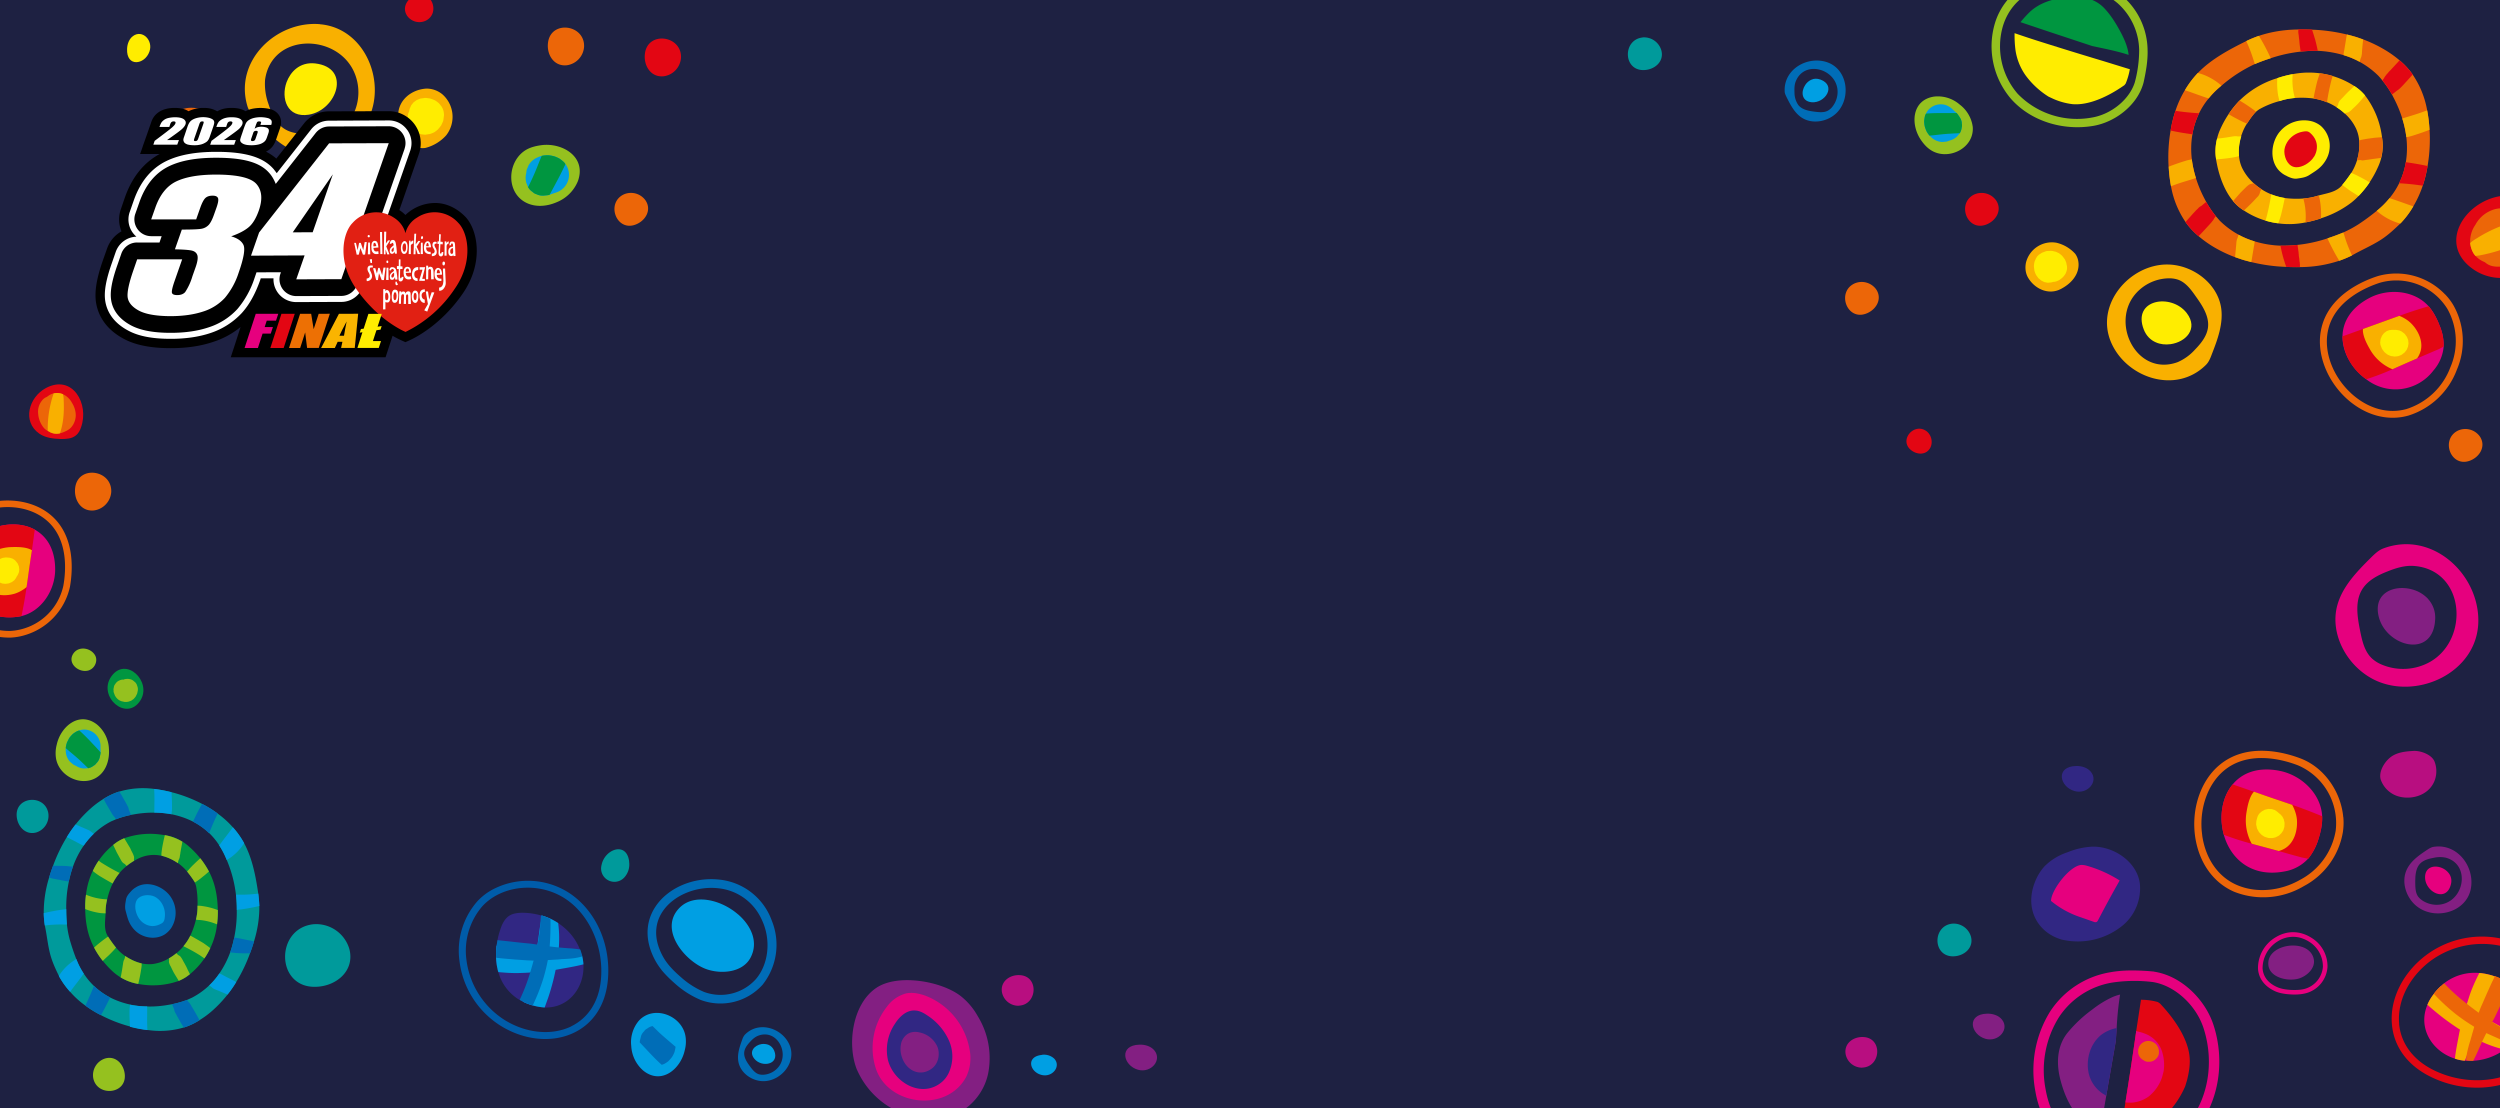 <svg xmlns="http://www.w3.org/2000/svg" xmlns:xlink="http://www.w3.org/1999/xlink" fill="none" viewBox="0 0 300 133"><rect x="0" y="0" width="300" height="133" fill="#333333" stroke="none"/><g clip-path="url(#a)"><path fill="#1e2142" d="M0 0h300v133H0z"/><path fill="#f9b000" d="M38.39 2.9c-5.23-.43-10.33 4.4-8.7 9.84.15.53.52.96.88 1.38 1.4 1.63 2.9 3.33 4.92 4.05 3.18 1.14 6.96-.65 8.57-3.62 2.44-4.48-.16-11.18-5.67-11.64m3.97 10.88q-.29.58-.74 1.03c-.81.76-2 .94-3.1 1.08-1.57.2-3.3.37-4.57-.56-.92-.68-1.4-1.8-1.74-2.88a7 7 0 0 1-.4-2.9c.8-5.6 8.47-5.59 10.63-1.03a6 6 0 0 1-.08 5.26"/><path fill="#ffed00" d="M35.54 8.23c-.53.42-.91 1-1.15 1.63-.7 1.94.05 4.33 2.68 3.9 3.37-.56 5.13-5.65.74-6.15-.91-.1-1.68.15-2.27.62"/><path fill="#e30613" d="M81.72 6.92c.1-2.65-3.92-3.23-4.32-.55-.22 1.47.69 2.96 2.26 2.78a2.4 2.4 0 0 0 2.06-2.23"/><path fill="#f9b000" d="M47.77 13.84c0 .97.2 1.97.78 2.75.57.79 1.55 1.31 2.5 1.16a5 5 0 0 0 2.5-1.52 3.6 3.6 0 0 0-.45-4.9 3 3 0 0 0-1.92-.7c-1.8.1-3.4 1.38-3.4 3.21"/><path fill="#ffed00" d="M53.03 12.86 53 12.8l-.3-.38q-.2-.19-.43-.33l-.12-.07-.53-.2-.5-.07H51l-.49.07h-.05l-.44.18-.02.01-.37.27-.28.35-.18.4-.02.05-.06.3-.08.18c-.11.32-.09.66-.03 1l.07.26q.08.25.23.5c.17.24.31.39.57.55q.25.15.52.19l-.26-.1.27.1.05.01h-.04q.06.01.1.04l.08.01.45.05.57-.09q.26-.08.48-.19l.06-.03.17-.12.2-.16q.18-.18.34-.4l.1-.13.22-.47.04-.14.08-.6q0-.23-.05-.48a2 2 0 0 0-.2-.51"/><path fill="#ec6608" d="M70.09 5.6c.1-2.65-3.92-3.22-4.32-.54-.22 1.46.69 2.95 2.26 2.77a2.4 2.4 0 0 0 2.06-2.23M13.35 59.02c.09-2.65-3.92-3.23-4.32-.55-.22 1.47.68 2.96 2.26 2.78a2.4 2.4 0 0 0 2.06-2.23"/><path fill="#e30613" d="M51.1 2.48c1.78-.9.7-3.75-1.21-3.05-1.05.39-1.7 1.52-1.01 2.5a1.8 1.8 0 0 0 2.22.55"/><path fill="#ec6608" d="M23.85 13.04c-1.37-.33-2.9.07-3.6 1.57a4 4 0 0 0 .7 4.14c1.63 1.9 5.08.03 5.52-2.06.39-1.85-1.01-3.26-2.62-3.65"/><path fill="#ffed00" d="M15.25 5.86c-.1 2.24 2.12 1.92 2.68.34.49-1.36-.85-2.69-1.96-1.88-.45.32-.7.93-.72 1.54"/><path fill="#ec6608" d="M2.91 76.24a7 7 0 0 1-1.6.27 8.3 8.3 0 0 1-6.7-3.13 8.8 8.8 0 0 1-2.04-7.4c.53-2.45 2.39-4.4 5.08-5.36 2.93-1.03 6.18-.62 8.3 1.07 3.18 2.54 2.76 6.97 2.44 8.75a7.8 7.8 0 0 1-5.48 5.8M-1.53 61.2q-.28.07-.55.17c-2.43.86-4.1 2.6-4.57 4.77a8 8 0 0 0 1.88 6.72 7.5 7.5 0 0 0 6.05 2.85A6.9 6.9 0 0 0 7.6 70.3c.3-1.65.69-5.71-2.16-7.98C3.67 60.9 1 60.47-1.53 61.2"/><path fill="#e6007e" d="M6.62 68.34c0 2.48-1.63 5.01-4.04 5.59l-.05.01A7 7 0 0 1 .07 74a6 6 0 0 1-2.32-.66l-.07-.05a4.7 4.7 0 0 1-1.88-2.33 5.47 5.47 0 0 1 2.73-7.3c1.8-.9 4-1 5.65-.1 1.42.79 2.44 2.33 2.44 4.78"/><path fill="#e30613" d="M4.18 63.57q-.08.45-.13.9l-.22 1.56q-.25 1.61-.47 3.23l-.17 1.19a54 54 0 0 1-.61 3.48l-.05.01A7 7 0 0 1 .07 74a6 6 0 0 1-2.4-.71l.01-.7.19-2.15.04-.5.23-3.08q.12-1.62.4-3.2c1.79-.9 3.99-1 5.64-.1"/><path fill="#f9b000" d="M3.83 66.03q-.25 1.61-.47 3.23l-.17 1.19c-.47.39-1 .67-1.49.81-1.17.33-2.59.2-3.4-.72a3 3 0 0 1-.4-.6q.14-1.51.24-3.08a5.3 5.3 0 0 1 3.24-1.21c.7-.02 1.8-.03 2.45.38"/><path fill="#ffed00" d="M2.26 67.94v-.01h-.01l-.12-.29-.01-.02-.03-.04q-.1-.15-.22-.27l-.04-.05-.13-.1c-.17-.12-.18-.14-.43-.2l-.03-.01-.07-.02-.47-.04-.34.05H.34l-.08.03-.16.07-.17.07-.07.05-.27.21-.02.02-.03.04-.1.13-.1.14-.04.07q-.08.16-.13.34l-.01.05-.05.35v.06c0 .04.03.25.06.37v.04l.08.17.08.17.02.03.22.27.03.04.31.22.31.12h.02l.03.02.35.04h.04q.19-.01.38-.05l.06-.02.32-.14.04-.02.01-.01c.3-.22.22-.15.38-.36q.06-.07.1-.15l.04-.1.11-.16.05-.1.01-.01.12-.3v-.01l.03-.29v-.03l-.04-.3v-.02z"/><path fill="#95c11f" d="M63.22 17.93c-2.41 1.33-2.6 5.3.08 6.47 1.09.48 2.37.35 3.47-.12a4.6 4.6 0 0 0 2.58-2.55c1.04-2.88-1.8-4.6-4.3-4.32-.63.08-1.27.22-1.83.52"/><path fill="#009fe3" d="M64.29 18.99q.3-.15.62-.26l.09-.02q.34-.08.66-.08h.1q.31.02.64.1c.2.04.54.2.62.24l.08.04q.28.19.54.42.12.11.21.26.26.33.36.75a2.2 2.2 0 0 1-.59 2.12q-.43.42-1 .58l-.47.16-.2.08h-.03c-.15.06-.44.06-.65.09h-.11q-.41.03-.78-.17a1 1 0 0 1-.47-.27 1.6 1.6 0 0 1-.54-.57l-.02-.04-.2-.5-.01-.06q-.13-.52 0-1.05h.01q.01-.21.05-.43l.23-.55q.31-.53.86-.84"/><path fill="#009640" d="M65 18.7q.34-.06.66-.07h.1q.31.02.64.1c.2.04.54.2.62.24l.08.04q.29.19.54.42.12.11.21.26c-.44 1-.98 1.98-1.5 2.95l-.4.74h-.03c-.15.06-.44.06-.65.09h-.11q-.4.02-.78-.16a1 1 0 0 1-.47-.28 1.6 1.6 0 0 1-.54-.57q.28-.56.54-1.13c.41-.88.72-1.75 1.09-2.62"/><path fill="#e30613" d="M4.72 52.04c.73.5 1.66.61 2.55.64.65.01 1.35-.02 1.85-.44.3-.24.48-.59.6-.95 1.02-2.8-1-6.42-4.2-4.73-2.06 1.09-2.9 4.02-.8 5.48"/><path fill="#ec6608" d="M9 50.43q-.14.51-.5.9c-.26.26-.56.4-.9.54q-.2.08-.4.13t-.4.05q-.52 0-.93-.27l-.14-.07q-.25-.13-.45-.34a3 3 0 0 1-.7-1.73c-.07-.58.11-1.15.48-1.6q.22-.28.58-.42.36-.3.8-.42.2-.04.4-.04a2 2 0 0 1 .95.27q.56.35.87.95l.02.03c.35.58.53 1.36.32 2.02"/><path fill="#f9b000" d="M7.56 47.31q.08.33.08.66c.07 1.36 0 2.75-.45 4.03a1.7 1.7 0 0 1-1.32-.22l-.14-.07a13 13 0 0 1 .71-4.5q.2-.05.4-.05.38 0 .72.15"/><path fill="#009a9b" d="M234.26 110.84c-2.37.26-2.36 3.9.08 3.92 1.33 0 2.54-1 2.17-2.38a2.16 2.16 0 0 0-2.25-1.54M197.1 4.5c-2.36.26-2.35 3.9.09 3.91 1.33 0 2.54-1 2.17-2.37a2.16 2.16 0 0 0-2.25-1.55M37.6 110.91c-4.55.5-4.53 7.5.14 7.51 2.56.01 4.88-1.9 4.18-4.55a4.15 4.15 0 0 0-4.32-2.96"/><path fill="#009fe3" d="M125.03 126.59c-2 .2-1.44 2.13.04 2.42 1.28.26 2.29-1.1 1.42-1.99a1.8 1.8 0 0 0-1.46-.44"/><path fill="#b80e80" d="M18.91 37.26a2 2 0 0 0-.47-1.7 1.5 1.5 0 0 0-1.54-.3c-1.3.5-1.54 2.76.02 3.06.83.16 1.77-.24 2-1.06"/><path fill="#312783" d="m72.9 134.64-.03.14c-.12.87.58 1.8 1.46 1.82 1.32.05 2.53-1.32 1.96-2.63-.72-1.64-3.06-.84-3.4.66"/><path fill="#005ca9" d="M59.44 106.58a9.1 9.1 0 0 1 8.96.64c3.2 2.17 4.97 6.3 4.53 10.53-.3 2.84-1.71 5.03-4 6.15-2.6 1.28-5.99.97-8.84-.8a10.7 10.7 0 0 1-4.95-7.76 9 9 0 0 1 2.12-7.16 7 7 0 0 1 2.18-1.6m9.12 16.57c2.02-.99 3.28-2.94 3.54-5.48.4-3.87-1.27-7.79-4.17-9.76-3.15-2.14-7.65-1.76-10.05.84a8.2 8.2 0 0 0-1.9 6.49 10 10 0 0 0 4.56 7.15c2.6 1.62 5.68 1.91 8.02.77"/><path fill="#312783" d="M59.8 116.64q-.07-.2-.1-.4a5 5 0 0 1-.12-.68q-.05-.3-.05-.63v-.76l.02-.34.04-.35.11-.66q.1-.57.29-1.13c.21-.7.53-1.43 1.15-1.82.43-.26.95-.32 1.46-.34q1.18 0 2.32.32.07 0 .12.03a7 7 0 0 1 2.62 1.4 6.6 6.6 0 0 1 2.3 3.95q.04.25.05.49c.15 2.76-1.74 5.27-4.65 5.18a7 7 0 0 1-2.61-.7q-.2-.1-.39-.22l-.1-.04a5.6 5.6 0 0 1-2.46-3.3"/><path fill="#009fe3" d="m62.75 120.2.52-1.36a26 26 0 0 0 .94-3.6q.1-.52.18-1.06l.11-.83.01-.06.27-1.95.04-.24.22-1.23a7 7 0 0 1 1.94.9l.06.54a14 14 0 0 1-.06 3.15l-.1.68-.05.4a27 27 0 0 1-1.04 4.16l-.43 1.2a7 7 0 0 1-2.61-.7"/><path fill="#009fe3" d="M59.8 116.64q-.07-.2-.1-.4a5 5 0 0 1-.12-.68 7 7 0 0 1-.05-1.17v-.22l.02-.34.04-.35c1.08.19 2.17.31 3.26.48q.72.12 1.46.21l.08.01q.75.1 1.5.17l1.1.11h.04c.93.1 1.87.08 2.8.11l.04.2a5 5 0 0 1 .14.95c-.98.26-2.02.42-3 .6l-.34.06q-.6.1-1.23.18a30 30 0 0 1-1.82.14q-.49.04-.98.05c-.94.05-1.9-.01-2.84-.1"/><path fill="#006db7" d="M62.36 119.98a22 22 0 0 0 1.26-3.28 33 33 0 0 0 .68-2.53q.1-.35.17-.7l.03-.12.01-.06.02-.12.03-.1v-.02q.07-.3.1-.6.1-.56.15-1.14l.01-.21.07-.94.03-.32.12.03q.53.16 1.02.4v.35q.01.75-.02 1.5-.02.72-.08 1.45l-.08.78-.07.46-.07.4a22 22 0 0 1-.59 2.37 24 24 0 0 1-1.23 3.08 7 7 0 0 1-1.56-.68"/><path fill="#006db7" d="M59.53 114.93v-.76l.02-.34.04-.35.11-.66.2.02 1.33.14q1.18.14 2.37.25l.9.12 1.46.22a36 36 0 0 0 2.4.23q.58.04 1.16.12l.1.01a5 5 0 0 1 .25.84q-.33.1-.67.16c-.55.11-1.12.13-1.68.16h-.08l-.17.02-.34.03h-.04l-.81.05-.34.02-1.08.05-.45.01h-.28l-.7-.03-1.44-.1-1.41-.12zm19.84 1.44a8 8 0 0 1-.7-1.04c-1.28-2.31-1.28-4.63-.01-6.54 1.51-2.27 4.58-3.57 7.63-3.24a7.5 7.5 0 0 1 6.33 4.94 7.7 7.7 0 0 1-1.12 7.69 6.8 6.8 0 0 1-7.4 1.82 11 11 0 0 1-3.1-1.97c-.5-.44-1.1-1-1.64-1.66m11.18-7.43a6.4 6.4 0 0 0-4.37-2.35c-2.63-.29-5.37.86-6.65 2.78-.74 1.1-1.33 2.95.06 5.46.56 1 1.42 1.81 2.1 2.4a10 10 0 0 0 2.8 1.8 5.7 5.7 0 0 0 6.22-1.53c1.44-1.68 1.81-4.34.93-6.63q-.45-1.15-1.09-1.93"/><path fill="#009fe3" d="M88.57 109.73c-2.05-1.78-5.27-2.55-7.01-.81-2.64 2.64.77 6.6 3.33 7.42 1.86.6 4.3.29 5.19-1.45.96-1.86.06-3.8-1.5-5.16m-6.33 14.57c-.44-2.46-3.82-3.76-5.6-1.8a4 4 0 0 0-.9 3.03 4.2 4.2 0 0 0 1.46 2.96c2.18 1.73 4.48-.22 4.96-2.46a4 4 0 0 0 .08-1.73"/><path fill="#006db7" d="M81.07 125.61q-.04.3-.12.6 0 .04-.03.08-.1.27-.26.52c-.1.16-.34.41-.4.47l-.05.06a4 4 0 0 1-.52.34l-.28.1c-.75-.66-1.43-1.41-2.11-2.13l-.53-.56v-.03c0-.15.08-.4.12-.58l.02-.1q.1-.36.38-.62.14-.22.37-.33.29-.23.65-.3l.81.79c.65.6 1.3 1.13 1.95 1.7m13.64-.3c-.9-1.98-3.69-2.85-5.33-1.15q-.21.25-.32.6c-.3.84-.61 1.72-.46 2.6.23 1.39 1.65 2.39 3.05 2.37 2.12-.03 4.02-2.33 3.06-4.42m-3.13 3.65q-.26.01-.52-.06c-.44-.14-.75-.53-1.03-.9-.39-.53-.8-1.12-.72-1.77.06-.47.37-.87.7-1.22.27-.3.58-.58.96-.73 2.2-.85 3.74 1.93 2.53 3.64a2.5 2.5 0 0 1-1.92 1.04"/><path fill="#009fe3" d="M92.2 125.37q-.39-.14-.82-.08c-.84.14-1.56.9-.86 1.76.88 1.1 3.08.71 2.38-.98q-.24-.52-.7-.7"/><path fill="#009a9b" d="m7.07 117.11.08.16q.54.95 1.27 1.75.81.93 1.82 1.65.89.66 1.87 1.15a17 17 0 0 0 5.76 1.8 10 10 0 0 0 4.5-.42q.83-.3 1.57-.78.85-.52 1.6-1.19a15 15 0 0 0 2.81-3.39A19 19 0 0 0 30 114.4a25 25 0 0 0 .52-1.56c.4-1.33.62-2.74.6-4.12q-.03-.75-.13-1.5c-.3-2.03-.7-4.21-1.7-6.04q-.03-.08-.08-.15a11 11 0 0 0-3.09-3.4 13 13 0 0 0-1.86-1.16 17 17 0 0 0-5.76-1.8 10 10 0 0 0-4.5.42q-.83.3-1.58.78-.85.52-1.59 1.19a15 15 0 0 0-2.81 3.39 19 19 0 0 0-1.65 3.44 25 25 0 0 0-.52 1.56 14 14 0 0 0-.6 4.13q.01.76.13 1.48c.25 1.17.35 2.35.66 3.51.25.91.62 1.7 1.03 2.54m1.3-4.36q-.24-.9-.34-1.82a21 21 0 0 1-.08-1.82 15 15 0 0 1 .8-5.1q.48-1.36 1.3-2.54a9 9 0 0 1 3.28-2.9l.6-.26q.87-.34 1.78-.52l.39-.07q1.25-.22 2.42-.2 1.07 0 2.06.19 1.38.28 2.57.88a8 8 0 0 1 3.17 2.87q.51.8.89 1.74a15 15 0 0 1 1.2 5.99 15 15 0 0 1-.79 5.1q-.5 1.36-1.3 2.53a9 9 0 0 1-3.28 2.9l-.6.27q-.87.34-1.79.51l-.38.07q-1.26.23-2.42.21-1.08 0-2.06-.2a10 10 0 0 1-2.57-.88 8.3 8.3 0 0 1-3.17-2.87 9 9 0 0 1-.89-1.73q-.45-1.15-.79-2.35"/><path fill="#006db7" d="M15.72 106.96c-.27.3-.53.58-.6.99-.08.48-.17.9-.04 1.36.16.58.27 1.11.57 1.63.33.56.81 1.04 1.4 1.3.87.4 1.9.4 2.72-.11a3 3 0 0 0 .79-.79 3.4 3.4 0 0 0 0-3.6c-.84-1.36-2.88-2.18-4.3-1.23q-.29.17-.54.45"/><path fill="#009640" d="M10.86 112.76q.18.47.43.95a11 11 0 0 0 2.36 2.98q.4.34.83.6a6 6 0 0 0 2.32.82 9.3 9.3 0 0 0 4.65-.4 5 5 0 0 0 1.34-.81 9 9 0 0 0 3.26-5.97q.1-.85.09-1.72c-.04-1.64-.3-3.18-1.06-4.63a11 11 0 0 0-2.37-2.97 5.6 5.6 0 0 0-3.15-1.42 9.3 9.3 0 0 0-4.65.4 5 5 0 0 0-1.33.8 9 9 0 0 0-3.26 5.97q-.1.85-.1 1.72c.03 1.3.19 2.5.64 3.68m1.8-3.42q.01-.69.2-1.4.21-.92.55-1.68l.11-.24a6 6 0 0 1 1.68-2.1 7 7 0 0 1 1.24-.81 4.2 4.2 0 0 1 2.92-.42 5.6 5.6 0 0 1 3.09 1.89c.46.55.96 1.15 1.1 1.86.13.76.18 1.48.15 2.25v.26q-.01.68-.19 1.41a10 10 0 0 1-.67 1.92 6.3 6.3 0 0 1-2.58 2.73l-.34.18q-.78.39-1.64.5-.66.05-1.28-.08a6 6 0 0 1-2.24-1.08q-.48-.38-.84-.82-.51-.62-.95-1.32c-.55-.83-.34-1.86-.3-2.79z"/><path fill="#009fe3" d="M28.42 109.19q0-.92-.09-1.83h.5a15 15 0 0 0 2.16-.13q.1.74.13 1.49a22 22 0 0 1-2.28.42q-.13 0-.26.03z"/><path fill="#006db7" d="M27.62 114.29a12 12 0 0 0 .49-1.8l.17.04.65.11.34.08.37.07.23.05.12.01q.12.02.23.06.06 0 .1.03l.1.03.06.01q-.21.72-.48 1.42h-.61q-.56 0-1.08-.04l-.54-.06z"/><path fill="#009fe3" d="M25.11 118.25q.68-.63 1.21-1.43l.08.02.13.06.13.06.16.09.3.16 1.08.55.15.08q-.48.8-1.05 1.51l-.53-.23-.57-.24-.28-.11-.14-.06a1 1 0 0 1-.4-.27l-.21-.15z"/><path fill="#006db7" d="m21.1 121.64-.1-.17q-.07-.15-.1-.33l-.1-.26-.1-.24-.05-.13q.92-.2 1.79-.52l.16.22q.15.14.25.3.02.06.06.1l.1.19q.13.19.23.37l.39.68.31.57a9 9 0 0 1-1.88.89l-.08-.13q-.2-.3-.37-.61l-.35-.62z"/><path fill="#009fe3" d="M15.6 123.2a25 25 0 0 1-.06-1.92q.01-.29.05-.56l.01-.15q1 .2 2.06.2v1.2q-.02.8.03 1.6v.04q-1.06-.12-2.1-.4"/><path fill="#006db7" d="m10.24 120.67.2-.41.49-1.11.23-.56q.05-.15.12-.28a8 8 0 0 0 1.94 1.39l-.19.38q-.43.88-.91 1.73l-.01.01q-.98-.5-1.87-1.15"/><path fill="#009fe3" d="m7.07 117.11.11-.18a6 6 0 0 1 1.98-1.84q.36.95.89 1.74c-.52.76-1.1 1.44-1.63 2.19a10 10 0 0 1-1.27-1.75z"/><path fill="#95c11f" d="m22.08 113.58-.07-.04q.5-.58.83-1.27.8.44 1.57.9.43.3.82.6-.3.67-.7 1.24l-.52-.36q-.94-.59-1.93-1.07m1.43-3.22q.18-.73.19-1.4v-.27h.13q.24 0 .47.04a8 8 0 0 1 1.84.48q.02.87-.1 1.72l-.03-.02a7 7 0 0 0-2.03-.51q-.2 0-.37-.03zm-2.85 5.98-.16-.34q-.15-.24-.22-.51a1 1 0 0 1 .02-.33l-.04-.15q.5-.29.9-.63l.05.05.17.18q.16.06.29.2.18.24.32.53l.2.35.18.34.15.33.27.54-.37.28q-.45.31-.97.52l-.43-.7-.19-.32zm-6.18.96q0-.08.03-.14l.14-.78.07-.46.04-.23q.02-.2.07-.37.04-.13.1-.21l.01-.04.05-.18.04-.17c.59.4 1.26.73 1.97.89v.23l-.02.21-.06.4q-.13.81-.33 1.62a6 6 0 0 1-2.11-.78m-3.19-3.58.19-.17q.26-.23.53-.44.36-.29.73-.55.1-.08.2-.13l.03-.03q.44.69.95 1.32 0 .02-.02.03a9 9 0 0 1-.62.67q-.26.27-.53.5l-.42.4q-.6-.75-1.04-1.6"/><path fill="#009fe3" d="M7.95 109.1q0 .92.08 1.84h-.5a15 15 0 0 0-2.15.12q-.12-.73-.13-1.48a22 22 0 0 1 2.28-.43l.25-.03z"/><path fill="#006db7" d="M8.75 104a12 12 0 0 0-.5 1.8l-.16-.04-.65-.11-.34-.08-.37-.06-.24-.05-.11-.02-.23-.05-.1-.04-.1-.03-.06-.01q.21-.72.47-1.41h.62q.54 0 1.08.03l.54.06z"/><path fill="#009fe3" d="M11.26 100.04q-.68.65-1.22 1.43l-.08-.02-.13-.06-.13-.06-.15-.08-.3-.16-1.09-.56-.14-.08q.48-.8 1.04-1.51l.54.23.56.24q.16.05.28.12l.15.06q.22.1.4.26l.2.15z"/><path fill="#006db7" d="m15.27 96.65.09.17q.07.16.1.33l.1.26.1.24.05.14q-.9.18-1.78.52l-.17-.23-.24-.3-.06-.1-.11-.19-.22-.37-.4-.68-.3-.57a9 9 0 0 1 1.88-.89l.08.13q.2.3.36.61l.36.62z"/><path fill="#009fe3" d="M20.58 95.08a25 25 0 0 1 .06 1.93q0 .28-.05.55l-.01.15a12 12 0 0 0-2.06-.2v-.36l.01-.84q.02-.8-.03-1.59v-.05q1.05.14 2.08.4"/><path fill="#006db7" d="m26.13 97.62-.2.41a30 30 0 0 0-.72 1.67l-.12.29a8 8 0 0 0-1.95-1.4l.2-.37q.42-.9.9-1.74l.02-.01q.97.5 1.87 1.15"/><path fill="#009fe3" d="m29.3 101.18-.12.18a6 6 0 0 1-1.97 1.84 9 9 0 0 0-.9-1.74c.53-.76 1.1-1.44 1.63-2.19q.73.8 1.27 1.76z"/><path fill="#95c11f" d="M14.28 104.72q.04 0 .07.03-.48.58-.83 1.27-.8-.44-1.56-.9a8 8 0 0 1-.82-.6q.29-.66.7-1.24.25.2.52.36.93.58 1.92 1.08m-1.43 3.21q-.16.73-.18 1.41v.26h-.14l-.47-.03a8 8 0 0 1-1.83-.48q-.03-.88.09-1.73l.04.02a7 7 0 0 0 2.03.51l.37.03zm2.85-5.97.17.33q.13.24.21.51.03.16-.01.33l.03.16q-.48.28-.9.62l-.05-.04-.17-.19a1 1 0 0 1-.28-.2c-.13-.14-.22-.35-.32-.52l-.2-.36-.18-.33-.16-.34-.26-.54.37-.28q.43-.3.96-.52l.62 1.03q.1.16.18.34m6.18-.96-.03.14-.14.77-.08.46q0 .12-.04.23-.02.2-.06.37l-.1.22-.02.04-.04.17-.04.18a6 6 0 0 0-1.97-.9v-.23l.02-.2.05-.4q.14-.82.34-1.63a6 6 0 0 1 2.1.78m3.2 3.58-.2.17q-.25.23-.53.44-.35.3-.72.55l-.2.14-.03.02q-.44-.68-.95-1.32l.02-.02.37-.42.25-.26.52-.5.43-.39q.59.75 1.04 1.6"/><path fill="#009fe3" d="M16.69 110.23q.08.13.19.24c.37.4.9.66 1.45.66.38 0 .75-.14 1.08-.33.3-.18.33-.43.37-.77.08-.69-.13-1.4-.58-1.93-.24-.27-.54-.5-.89-.6-.7-.2-1.74-.07-2 .75-.2.63.01 1.45.38 1.98"/><path fill="#009a9b" d="M75.5 103.39c-.3-2.47-2.93-1.5-3.31.4a1.6 1.6 0 0 0 2.73 1.5 2.3 2.3 0 0 0 .57-1.9"/><path fill="#009640" d="M13.36 81.17c-1.7 2.4 1.83 5.53 3.5 2.86 1.4-2.24-1.75-5.33-3.5-2.86"/><path fill="#95c11f" d="M13.78 83.44a1.5 1.5 0 0 0 .5.57q.16.09.33.15h.02l.32.07h.02q.19.02.38-.02c.11-.01.4-.14.37-.11l.14-.1.15-.1.03-.03c.03-.03.19-.2.25-.3l.01-.02.15-.3v-.01l.02-.06.07-.34v-.03a1 1 0 0 0-.07-.49 1 1 0 0 0-.24-.44l-.25-.21a1 1 0 0 0-.45-.18 1 1 0 0 0-.32-.02 1 1 0 0 0-.4.09l-.07-.01a1 1 0 0 0-.4.1 1 1 0 0 0-.32.2q-.12.12-.2.25c-.13.16-.14.26-.17.43-.04.2-.04.11-.02.31v.18l.01.04zm-7.05 7.61c.44 2.4 3.73 3.66 5.47 1.74.7-.78.95-1.9.87-2.94a4 4 0 0 0-1.42-2.9c-2.13-1.67-4.37.23-4.84 2.4a4 4 0 0 0-.08 1.7m4.45 38.27c.39 2.28 3.93 2.06 3.8-.3-.07-1.3-1.11-2.42-2.43-1.98a2.1 2.1 0 0 0-1.37 2.27m-.48-48.88.1-.05c.64-.29.96-1.16.6-1.76-.53-.9-1.97-1.13-2.6-.19-.8 1.2.74 2.42 1.9 2"/><path fill="#009fe3" d="M7.92 90.44q-.04-.3-.04-.6v-.08q.04-.3.13-.57l.02-.08.26-.52c.1-.15.33-.4.38-.45l.06-.06q.24-.18.5-.33l.28-.1q.36-.12.73-.1a2 2 0 0 1 1.62 1.1q.23.47.2 1l.01.44v.22c0 .14-.07.38-.1.56l-.03.1q-.1.35-.36.6a1 1 0 0 1-.36.33q-.3.22-.63.28l-.04.01-.49.03h-.04a2 2 0 0 1-.88-.3v-.01q-.18-.07-.35-.17l-.4-.34q-.36-.41-.47-.96"/><path fill="#009640" d="M7.89 89.77v-.01q.03-.3.12-.57l.02-.08.26-.52c.1-.15.33-.4.38-.45l.06-.06q.23-.18.5-.33l.28-.1c.73.65 1.4 1.38 2.06 2.08l.5.55v.03c0 .14-.07.38-.1.56l-.03.1q-.1.35-.36.6a1 1 0 0 1-.37.33q-.28.22-.63.29l-.8-.77c-.62-.6-1.27-1.1-1.9-1.65"/><path fill="#009a9b" d="M5.8 97.59c-.39-2.3-3.93-2.07-3.8.3.07 1.3 1.11 2.41 2.43 1.98a2.1 2.1 0 0 0 1.37-2.28"/><use xlink:href="#b"/><use xlink:href="#c"/><use xlink:href="#d"/><use xlink:href="#e"/><use xlink:href="#f"/><path fill="#000" d="M55.79 25.96c-1-1-2.2-1.56-3.44-1.6a5.2 5.2 0 0 0-3.7 1.44 4 4 0 0 0-.73-.59l2.36-6.77a3.85 3.85 0 0 0-3.63-5.1h-.02l-7.16.02a3.8 3.8 0 0 0-3 1.47l-3.31 4.2q-.55-.48-1.24-.83l.2-.11q.47-.29.71-.7.16-.25.32-.7l.46-1.33q.24-.71 0-1.3c-.13-.3-.42-.71-1.07-.94a5 5 0 0 0-2.3-.06q-.43.1-.78.29-.6-.4-1.68-.4-.54 0-.98.11-.4.1-.73.3-.26-.16-.6-.27-.46-.15-1.06-.14a4 4 0 0 0-1.79.4q-.59-.4-1.67-.4-.54 0-.98.11-.5.12-.9.38-.42.29-.65.65-.18.27-.3.66l-.56 1.6-.38 1.07-.17.51-.2.55h2.35q-2.87 1.56-4.16 5.18l-.48 1.4c-.32.89-.29 1.85.06 2.7a3.8 3.8 0 0 0-1.74 2.09l-.46 1.3c-.78 2.2-1.04 3.77-.87 5.06.19 1.32.92 3.17 3.38 4.47 1.4.74 3.23 1.1 5.6 1.1q2.9 0 5.14-.77a10 10 0 0 0 3.24-1.77l-.7 2.17-.48 1.46h18.58l.84-2.58c.5.3.88.47 1.05.55l.49.22.49-.22c.6-.27 3.76-1.8 6.38-5.6 2.66-3.85 1.74-7.82.27-9.28"/><path fill="#fff" d="M48.87 15.6a2.7 2.7 0 0 0-2.23-1.15l-7.17.03c-.83 0-1.62.39-2.13 1.04l-4.13 5.26-.35-.46c-1.24-1.45-3.37-2.1-6.9-2.1-2.5 0-4.46.36-5.99 1.1q-2.71 1.32-3.91 4.71l-.49 1.4a2.7 2.7 0 0 0 .8 2.97c-1.12.04-2.1.76-2.48 1.82l-.45 1.3c-.72 2.03-.97 3.44-.82 4.54.15 1.06.75 2.56 2.8 3.63 1.23.66 2.89.97 5.07.97q2.7 0 4.78-.7a9 9 0 0 0 3.75-2.4c.9-1 1.61-2.28 2.2-3.94l.07-.22h1.53a2.73 2.73 0 0 0 2.73 2.85l5.42-.02c1.16 0 2.18-.74 2.57-1.83l.37-1.08a2.7 2.7 0 0 0 2.17-1.8l.97-2.79a2.7 2.7 0 0 0-.58-2.75l2.76-7.9c.29-.84.16-1.77-.36-2.49m-.31 2.24-2.92 8.35a2 2 0 0 1 .74 2.31l-.97 2.78a2 2 0 0 1-1.9 1.36h-.11l-.54 1.52a2 2 0 0 1-1.9 1.36l-5.4.02h-.01a2.02 2.02 0 0 1-1.9-2.68l.06-.18-2.93.01-.24.7a11 11 0 0 1-2.05 3.7 8 8 0 0 1-3.45 2.2q-1.96.66-4.54.66h-.01c-2.06 0-3.61-.29-4.74-.88-1.78-.94-2.3-2.21-2.42-3.1-.14-1 .1-2.3.78-4.22l.45-1.3a2 2 0 0 1 1.9-1.34h2.68l.26-.76h-1.26a2.02 2.02 0 0 1-1.9-2.69l.49-1.39q1.1-3.12 3.55-4.31c1.43-.69 3.28-1.02 5.66-1.02h.01c3.31 0 5.28.57 6.37 1.84q.45.5.77 1.3l4.8-6.12c.39-.48.97-.77 1.59-.77l7.16-.03h.01a2.02 2.02 0 0 1 1.9 2.68"/><path fill="#fff" d="M30.79 22.1q-.97-1.14-4.84-1.15-3.09 0-4.8.82-1.7.82-2.52 3.17l-.49 1.39h5.4l.47-1.34q.33-.94.64-1.23.3-.28.87-.28.5 0 .63.27.14.27-.16 1.13l-.32.9q-.28.8-.6 1.18-.34.37-.83.48-.5.11-2.42.11l-.83 2.37q1.56.03 2.07.16.5.14.63.57.12.44-.2 1.37l-.4 1.13a7 7 0 0 1-.87 1.9q-.32.36-.95.36-.58 0-.64-.29t.3-1.34l.93-2.66h-5.4l-.45 1.3q-.81 2.33-.69 3.27.14.94 1.37 1.6 1.23.64 3.8.65 2.25-.01 3.9-.56a6 6 0 0 0 2.6-1.64 9 9 0 0 0 1.65-3.02q.92-2.62.57-3.34-.34-.7-1.47-1.02 1.42-.5 2.13-1.12.7-.6 1.19-1.98.7-2.02-.27-3.16m15.86-4.92-3.72 10.66h1.54l-.97 2.78h-1.54l-1 2.88-5.41.02 1-2.87-6.43.03.97-2.78 8.4-10.7zm-9.13 10.69 2.42-6.95-4.81 6.96z"/><path fill="#e12013" d="M55 26.75a3.8 3.8 0 0 0-4.95-.64 3 3 0 0 0-1.4 1.88c-.03-.18-.3-1.2-1.4-1.88a3.8 3.8 0 0 0-4.94.64c-1.16 1.16-1.88 4.57.4 7.86 2.47 3.59 5.44 5 5.91 5.2l.03.02.04-.01a15 15 0 0 0 5.91-5.21c2.27-3.3 1.56-6.7.4-7.86"/><path fill="#fff" d="m52.9 28.12-.2-.02-.03.87h-.17l-.01.3h.18l-.05 1.06q0 .42.29.44.21 0 .27-.25l.02-.26-.19-.03q-.03.2-.11.2t-.1-.07v-.08l.05-.98.28.02v-.29l-.28-.03zm1.7 1.19-.04-.18q-.08-.15-.3-.15-.23 0-.3.23l-.04.23.2-.01.01-.12q.04-.1.1-.11.14 0 .13.39a1 1 0 0 0-.28.07q-.28.15-.28.53-.01.34.16.48.09.06.21.06.19 0 .23-.2v.2l.26-.01zm-.57.84a.4.4 0 0 1 .06-.23.3.3 0 0 1 .27-.14l.02.38q0 .3-.15.3-.2.02-.2-.3m-.47-1.19h-.2l-.02 1.71h.25v-1.11q0-.17.1-.26.07-.06.15-.08l.01-.26q-.15 0-.28.21zm-1.84.71q0-.18-.05-.36-.1-.36-.33-.37-.24 0-.37.28a1 1 0 0 0-.1.43q0 .35.08.5.17.35.74.34l-.02-.29q-.14.03-.27-.02-.27-.1-.26-.5zm-.57-.14q-.02 0 .02-.2.04-.18.13-.18.13 0 .15.38zm1.25-.49a.4.4 0 0 0-.22-.04q-.22 0-.28.3-.04.22.1.45.16.26.16.37 0 .2-.17.28l-.17.03v.3q.35 0 .5-.2.09-.13.09-.3 0-.27-.17-.54-.13-.23-.09-.35t.13-.1q.05 0 .08.03zm.84 2.34q-.09 0-.13.1l-.02.12.01.12q.04.12.16.12.06.01.1-.1.05-.08.04-.15 0-.21-.16-.21m-1.39.67-.17-.05q-.14-.01-.24.07l-.06.07v-.27h-.24l-.01 1.64q.25 0 .25-.02l.02-1.02q.02-.18.17-.19.12 0 .15.15l.02 1.08.31-.01q-.02-1.04-.05-1.15a1 1 0 0 0-.15-.3m.98.21a.4.4 0 0 0-.25-.12.3.3 0 0 0-.24.1q-.21.18-.2.63 0 .6.36.77.12.05.27.06h.2v-.27q-.14 0-.27-.03-.28-.1-.28-.42l.32-.02.3-.01q0-.48-.2-.7m-.36.17.07-.08q.22 0 .25.43l-.38.01a1 1 0 0 1 .06-.36"/><path fill="#fff" d="m53.41 32.22-.26.01.06 1.49q-.03.77-.52.79 0 .39.02.39.38 0 .6-.36.2-.3.18-.63zm-2.89-3.71q0 .2.11.19.1 0 .11-.1l.03-.12q-.01-.15-.13-.14-.1 0-.12.17m.07.05v.02zm-.65-.52-.22.01-.1 2.46h.24l.02-.78.24.76h.31L50 29.6l.44-.68-.24-.01-.32.42zm-4.09-.2h-.25l.04 2.65h.25zm.5-.04h-.25l-.04 2.72h.21v-.59l.2.6.26-.01-.38-.96.46-.71h-.25l-.25.37z"/><path fill="#fff" d="M46.98 29.2q.06-.06.12-.06.1 0 .14.3 0-.02-.3.25l-.09.11q-.08.15-.08.3 0 .2.1.3.07.06.16.06.24 0 .3-.27l.07.25h.22q0-.53-.1-1.1-.05-.4-.21-.5-.06-.05-.18-.05-.28 0-.36.45l.17.04zm.22.95q-.07.1-.16.04a.1.1 0 0 1-.06-.1q0-.1.07-.23l.2-.19q.02.42-.05.48M45.22 29a.4.4 0 0 0-.34-.09q-.2.06-.28.34l-.04.3.02.33q.02.37.31.55.16.1.54.04l-.04-.34a.5.5 0 0 1-.38.02q-.1-.05-.17-.23l-.03-.17.6-.05q-.05-.55-.19-.7m-.16.22.07.18q.03.12.02.13-.33.05-.34.03a1 1 0 0 1 .02-.32q.03-.1.09-.1.08 0 .14.08m1.41 2.04q-.1 0-.1.17-.01.06.04.1.04.04.08.04.11 0 .1-.16 0-.14-.12-.15m.01.12v.02zm-.93.76h-.16l-.16.68-.2-.65-.26.02.37 1.42h.21l.13-.83.33.83h.26l.2-1.5h-.25l-.16.92zm2.51-1.01h-.2l-.01.8h-.22v.36h.22l-.03 1.1q0 .4.26.38.2 0 .3-.28l.04-.27h-.21q-.05.18-.12.18-.05 0-.07-.09l-.02-.09.02-.93.29-.02-.02-.3-.24-.01zm-1.35 1.29.2.03.03-.08a.2.2 0 0 1 .13-.1q.18 0 .2.2.01.06-.07.1l-.17.13q-.25.19-.25.45 0 .27.08.37.07.05.21.06.21 0 .33-.33l.03.3.26-.01a7 7 0 0 0-.15-1.14q-.14-.34-.47-.34a.3.3 0 0 0-.3.18zm.43.4q.12-.1.15-.1l.01.3q-.03.22-.17.28-.08.04-.13-.02-.05-.07-.03-.21a.5.5 0 0 1 .17-.25m-.53-.69h-.22l-.06 1.46.3.01zm2.98-2.9.02-.36a.3.3 0 0 0-.24.1l-.1.13v-.21l-.17-.02-.06 1.62h.26v-1.05l.07-.1q.09-.11.22-.11m-.82-.17q-.09-.13-.24-.13-.09 0-.2.12-.19.21-.22.63-.02.44.14.65.1.15.24.14.39.02.42-.75.01-.46-.14-.66m-.21.14q.17 0 .17.5 0 .26-.08.4-.06.1-.14.1-.1 0-.16-.17a1 1 0 0 1-.05-.31q.03-.5.26-.52m.3 2.82q-.16 0-.28.14-.16.2-.15.57.03.7.48.79.23.04.44-.05l-.06-.32q-.38.13-.52-.1a1 1 0 0 1-.08-.3l.63-.03q.03-.72-.46-.7m.06.2.06.02q.1.07.12.33l-.18.02-.23.01v-.05q0-.08.02-.13.05-.2.19-.2zm.93-.11q-.34.15-.4.67-.06.58.25.82.2.15.43.1l-.03-.3q-.4-.03-.38-.54 0-.23.15-.35.13-.1.3-.1.02 0 .02-.35a.6.6 0 0 0-.34.05m.51.26q.32-.02.33 0 .02 0-.4 1.32l.68.02.02-.25h-.32l.17-.7.18-.7h-.67zm-6.12-3.89q.06.02.09-.03.15-.18-.09-.25a.1.1 0 0 0-.1.07q-.08.16.1.21m.15.62h-.21l-.04 1.42h.29zm.25 2-.27.02.1.44h.17zm-.07 1q.08 0 .13.03l.06-.24a1 1 0 0 0-.3-.03q-.3.03-.35.3-.05.22.1.49.17.28.16.45 0 .2-.2.28l-.18.06.02.3q.15 0 .32-.08.3-.15.32-.51 0-.2-.16-.53-.15-.27-.1-.39.03-.15.18-.14m4.92 3.07q-.08.19-.08.38 0 .3.08.53.12.27.34.28.21 0 .32-.32.06-.24.05-.58a1 1 0 0 0-.08-.38q-.1-.2-.3-.2-.22 0-.33.29m.14.39q.03-.4.18-.4.18 0 .18.4 0 .48-.2.47-.06 0-.12-.17a1 1 0 0 1-.04-.3m-.67-.59q-.15.02-.25.15l-.06.14q-.03-.29-.25-.27a.3.3 0 0 0-.2.08l-.05.07v-.17h-.23l-.06 1.5h.26q0-.79.03-.92.03-.21.17-.23t.16.14l-.04 1.02h.28v-.95q.03-.18.14-.19.12 0 .12.16l.01.99h.32l-.04-1.26q-.03-.27-.3-.26m1.63.48q0-.17.09-.27a.3.3 0 0 1 .28-.13l.02-.31q-.62-.04-.64.68-.03.51.19.74.16.2.43.2v-.4a.4.4 0 0 1-.27-.16.6.6 0 0 1-.1-.35m-2.99-1.64h-.15l-.01.25q.02.11.1.19l.22-.1-.13-.2zm-1.37.9h-.25l-.02 2.43.28-.01v-.88q.1.06.26.06.17 0 .27-.24.06-.2.06-.45-.02-.47-.18-.67-.1-.14-.23-.13-.14 0-.2.14zm.08.44.05-.01q.22 0 .24.5-.03.4-.2.4l-.1-.05-.05-.04q-.04-.12-.04-.37 0-.2.03-.3 0-.09.07-.13m1.48.36q-.01-.36-.06-.5-.08-.24-.34-.24-.36-.02-.39.7-.04.89.35.88.22 0 .33-.25.1-.22.1-.6m-.4-.42q.16-.02.2.39 0 .54-.21.56-.12 0-.16-.26l-.01-.31.06-.24q.05-.13.12-.14m4.41 0-.3.88-.14-.97-.27-.01.26 1.52-.44.75.36.15.85-2.3zm-1.29-5.95-.03 1.37h.27l-.03-1.37zm-6.96 1.44-.3-.8-.2.8h-.25l-.3-1.42h.21l.21.88.17-.88h.2l.3.88.17-.97h.25l-.2 1.5zM21.47 16.81l-.2.55H18.4l.16-.46q1.73-1.29 2.08-1.6.34-.3.4-.47.05-.14 0-.2t-.2-.06a.4.4 0 0 0-.25.07q-.1.07-.17.28l-.1.31h-1.18l.04-.12q.1-.27.2-.42t.32-.31.55-.23.71-.08q.78 0 1.1.24t.2.6q-.1.28-.44.59t-1.78 1.31zm4.11-1.58-.37 1.07q-.12.38-.25.54-.11.17-.38.31-.26.15-.56.21-.31.07-.67.07-.47 0-.76-.07a1 1 0 0 1-.42-.2.6.6 0 0 1-.16-.3q-.03-.17.1-.5l.38-1.13q.15-.45.36-.67t.62-.36a3 3 0 0 1 1.68-.04q.31.1.44.23.12.13.12.3t-.13.54m-1.21-.28q.09-.25.07-.32-.02-.06-.17-.06t-.22.07a1 1 0 0 0-.15.31l-.55 1.58q-.1.28-.07.34t.17.06.21-.07.15-.3zm3.93 1.86-.2.56h-2.88l.16-.47q1.74-1.29 2.08-1.6.35-.3.4-.47.06-.14 0-.2t-.2-.06a.4.4 0 0 0-.25.07q-.1.07-.17.28l-.1.31h-1.18l.04-.12q.1-.27.2-.42.09-.15.33-.31.23-.15.54-.23t.71-.08q.78 0 1.1.24t.2.6q-.1.28-.43.59-.34.3-1.79 1.31zm4.25-1.82h-1.3l.08-.28q.02-.06-.04-.1t-.18-.04a.4.4 0 0 0-.18.03.2.2 0 0 0-.1.1l-.1.24-.18.52q.15-.13.37-.2a2 2 0 0 1 1.1.06q.23.12.24.29.03.16-.08.45l-.09.26q-.11.34-.21.5a1 1 0 0 1-.34.31q-.23.15-.57.22-.36.08-.78.08-.53 0-.83-.1a1 1 0 0 1-.43-.25.4.4 0 0 1-.1-.36q.04-.18.23-.72l.15-.45q.2-.57.3-.77a1 1 0 0 1 .35-.37q.26-.17.63-.26a3.6 3.6 0 0 1 1.69.03q.3.1.4.3.07.2-.03.51m-1.66 1q.06-.15.02-.23-.03-.06-.18-.06-.13 0-.22.06t-.14.24l-.2.58q-.08.22-.04.28.03.07.18.07.08 0 .19-.05t.18-.28z"/><use xlink:href="#b"/><use xlink:href="#c"/><use xlink:href="#d"/><use xlink:href="#e"/><use xlink:href="#f"/><path fill="#b80e80" d="M290.81 95.22a3 3 0 0 0 1.4-1.7c.22-.69.2-1.46-.07-2.14-.33-.83-1.66-1.31-2.5-1.27-1.04.06-2.15.16-2.96.91-.66.6-1.3 1.73-.96 2.62s1.07 1.6 2 1.9c1.02.32 2.19.2 3.1-.32"/><path fill="#e6007e" d="M297.4 74.56c.07-5.74-5.6-10.94-11.42-8.74-.56.21-1.01.65-1.44 1.07-1.67 1.66-3.41 3.43-4.05 5.7-1 3.56 1.26 7.54 4.63 9.08 5.08 2.31 12.2-1.04 12.28-7.1m-11.57 5.19a4 4 0 0 1-1.18-.73c-.9-.83-1.19-2.11-1.43-3.31-.34-1.69-.65-3.57.26-5.02.67-1.06 1.85-1.67 3.02-2.13 1-.4 2.06-.73 3.13-.66 6.19.44 6.76 8.82 1.95 11.53a6.6 6.6 0 0 1-5.75.32"/><path fill="#831f82" d="M291.37 71.87a4 4 0 0 0-1.88-1.13c-2.17-.62-4.73.39-4.05 3.23.87 3.64 6.57 5.16 6.78.33a3.3 3.3 0 0 0-.86-2.43"/><path fill="#e6007e" d="M273.68 119.17a4 4 0 0 1-.62-.2c-1.27-.56-2.02-1.52-2.1-2.72a4.3 4.3 0 0 1 2.14-3.79c1.32-.8 2.85-.8 4.2.03a4 4 0 0 1 2 3.55 3.5 3.5 0 0 1-2.49 3.12c-.7.2-1.42.2-1.92.17a7 7 0 0 1-1.21-.16m2.27-6.66a3.4 3.4 0 0 0-2.57.42 3.8 3.8 0 0 0-1.87 3.28c.05.7.39 1.65 1.77 2.25.55.24 1.17.3 1.64.33.72.03 1.27-.01 1.73-.15a3 3 0 0 0 2.1-2.63 3.5 3.5 0 0 0-1.73-3.05 4 4 0 0 0-1.07-.45"/><path fill="#831f82" d="M275.38 113.47c-1.42-.08-3 .62-3.17 1.9-.25 1.94 2.42 2.5 3.76 2.02.96-.34 1.87-1.25 1.69-2.26-.2-1.08-1.2-1.6-2.28-1.66m21.11-6.77c.54-2.65-1.6-5.56-4.5-5.07-.27.05-.52.21-.76.37-.92.61-1.88 1.28-2.38 2.27-.78 1.55-.1 3.6 1.32 4.6 2.14 1.53 5.74.62 6.32-2.17m-5.81 1.35a2 2 0 0 1-.49-.44c-.34-.46-.35-1.08-.36-1.66 0-.8.02-1.7.57-2.3.4-.42 1.01-.6 1.59-.7a3.4 3.4 0 0 1 1.5-.03c2.82.76 2.34 4.68-.13 5.5-.89.3-1.9.16-2.69-.37"/><path fill="#e6007e" d="M293.94 104.91a2 2 0 0 0-.77-.69c-.94-.48-2.21-.25-2.16 1.13.08 1.76 2.58 2.97 3.1.76.12-.46.03-.87-.17-1.2"/><path fill="#312783" d="M249.12 91.92c-2.5.07-1.98 2.5-.17 3.01 1.55.44 2.93-1.16 1.94-2.33-.4-.48-1.09-.7-1.77-.68"/><path fill="#831f82" d="M238.44 121.64c-2.5.07-1.98 2.51-.17 3.02 1.55.43 2.93-1.17 1.94-2.34-.4-.48-1.09-.7-1.78-.68m-101.7 3.72c-2.5.06-1.97 2.5-.17 3.01 1.56.44 2.94-1.16 1.95-2.34-.4-.47-1.1-.7-1.78-.67"/><path fill="#b80e80" d="M223.48 128.11c2.22-.08 2.47-3.48.2-3.66-1.25-.1-2.44.75-2.2 2.07a2 2 0 0 0 2 1.6m-101.24-7.44c2.23-.08 2.47-3.48.2-3.66-1.25-.1-2.44.76-2.2 2.07a2 2 0 0 0 2 1.6"/><path fill="#e6007e" d="M258.3 117.84c2.64.4 5.22 2.74 6.13 5.55 1.3 4.02.58 8.4-1.88 11.41a10.7 10.7 0 0 1-9.66 3.64 8.5 8.5 0 0 1-3.47-1.33 9 9 0 0 1-2.99-3.41q-.66-1.31-.96-3a12 12 0 0 1 1.6-8.63 9.5 9.5 0 0 1 6.39-4.16 18 18 0 0 1 4.84-.07m.19-1.25-.65-.06c-1.54-.1-3.07-.14-4.6.14a10.7 10.7 0 0 0-7.23 4.72 13.4 13.4 0 0 0-1.77 9.54q.29 1.74 1.07 3.33a10 10 0 0 0 3.4 3.89 10 10 0 0 0 4 1.53c3.92.6 8.25-.96 10.8-4.09 2.84-3.47 3.49-8.37 2.11-12.59-1-3.07-3.85-5.9-7.13-6.4"/><path fill="#e30613" d="m262.44 129.64-.21.7a11 11 0 0 1-2.42 3.53 7.6 7.6 0 0 1-3.14 1.84q-1.12.31-2.28.47.36-1.95.66-3.9.69-4.29 1.3-8.59l.57-3.72q1.02 0 2.01.27l.24.16.02.01c1.7 1.79 3.42 4.24 3.57 6.55.06.9-.1 1.8-.32 2.68"/><path fill="#831f82" d="m253.9 124.9-1.15 6.6-.77 4.45q-.87-.5-1.67-1.11c-1.62-1.28-2.49-3.15-3.02-5.11-.54-1.94-.51-4.08.76-5.73a16 16 0 0 1 3.07-2.89 12 12 0 0 1 2.25-1.4 5 5 0 0 1 1.04-.36 38 38 0 0 0-.41 4.02z"/><path fill="#312783" d="m254 123.37-.1 1.54-1.15 6.59-.44-.28a4 4 0 0 1-1.7-2.58q-.01-.12-.04-.23l-.02-.23a5 5 0 0 1 .21-1.91 4.4 4.4 0 0 1 1.3-2.02 4.4 4.4 0 0 1 1.94-.88"/><path fill="#e6007e" d="M259.64 128.52q-.1.44-.23.86a5 5 0 0 1-1.57 2.2 4 4 0 0 1-2.02.74q-.38 0-.77-.03.69-4.3 1.3-8.6l.16.09.16.03a6 6 0 0 1 1.1.39q.27.15.5.32a3.4 3.4 0 0 1 1.2 1.74q.2.67.22 1.38.01.45-.05.88"/><path fill="#ec6608" d="M259.07 126.38v-.34l-.08-.32-.16-.29-.22-.23-.28-.17h-.01v-.01l-.04-.01-.26-.08H258a1.24 1.24 0 0 0-1.32.71l-.1.32v.33q0 .16.07.3.05.16.15.27.08.13.2.22l.02.02.16.1.05.03.05.03.02.02q.17.1.37.13h.33q.31-.03.58-.22l.23-.22a1 1 0 0 0 .26-.59"/><path fill="#312783" d="M247.41 112.75c-2.92-.84-4.54-3.75-3.16-7.05a6 6 0 0 1 1.1-1.75 7 7 0 0 1 2.76-1.68 9 9 0 0 1 2.94-.67c2.54-.08 5.36 1.76 5.73 4.4a5.8 5.8 0 0 1-2 5.01 8.5 8.5 0 0 1-7.37 1.74"/><path fill="#e6007e" d="M249.68 110.07a11 11 0 0 1-3.56-1.96c.02-1.3 2.27-4.26 3.67-4.32q.33.01.63.1 2.1.6 3.94 1.77a148 148 0 0 0-2.6 4.78q-.06.13-.17.2-.16.06-.34-.02z"/><path fill="#831f82" d="M102.86 128.42a9.9 9.9 0 0 0 8.19 5.84 7.5 7.5 0 0 0 3.05-.3 7 7 0 0 0 4.48-5.15 9.6 9.6 0 0 0-1.25-6.87 8 8 0 0 0-2.08-2.44c-2.32-1.77-7.54-2.69-10.1-.95-2.9 1.96-3.53 6.87-2.3 9.86"/><path fill="#e6007e" d="M105.1 128.22a8 8 0 0 1 1.32-7.4 4.2 4.2 0 0 1 2.27-1.6c.8-.18 1.63 0 2.4.28a8.5 8.5 0 0 1 5.26 6.44 5.2 5.2 0 0 1-.39 3.25c-2.28 4.36-9.37 3.54-10.86-.97"/><path fill="#312783" d="M106.56 127.23a5.6 5.6 0 0 1 .83-4.37c.54-.86 1.4-1.67 2.42-1.6.54.02 1.04.3 1.48.6a7 7 0 0 1 2.6 3.04 4.7 4.7 0 0 1-.08 3.93q-.28.56-.75.98c-2.36 2.05-5.76.19-6.5-2.58"/><path fill="#831f82" d="M108.2 126.77a3 3 0 0 1-.03-1.7c.18-.54.6-1.03 1.16-1.18a2 2 0 0 1 1 0 3 3 0 0 1 2.16 1.72c.35.9.11 2.03-.65 2.6-1.48 1.12-3.17.19-3.64-1.45"/><path fill="#f9b000" d="M253.33 41.08c1.84 4.28 7.77 6.28 11.37 2.72.35-.34.54-.81.71-1.27.7-1.79 1.4-3.67 1.13-5.57-.44-2.97-3.43-5.19-6.43-5.22-4.55-.04-8.73 4.8-6.78 9.34m6.88-7.68q.57-.02 1.12.15c.94.32 1.58 1.18 2.15 2 .81 1.13 1.67 2.43 1.47 3.81-.15 1-.83 1.85-1.54 2.58a6 6 0 0 1-2.1 1.52c-4.75 1.72-7.94-4.32-5.27-7.92a5.4 5.4 0 0 1 4.17-2.14"/><path fill="#ffed00" d="M258.7 41.08c.55.25 1.17.3 1.77.22 1.81-.25 3.38-1.84 1.94-3.73-1.85-2.42-6.59-1.67-5.15 1.99.3.76.83 1.26 1.44 1.52"/><path fill="#e30613" d="M236.9 23.34c-2.11 1.04-.89 4.43 1.39 3.63 1.24-.44 2.03-1.78 1.23-2.94a2.14 2.14 0 0 0-2.61-.69"/><path fill="#f9b000" d="M247.32 34.67c.76-.4 1.46-.98 1.84-1.76.38-.77.38-1.76-.14-2.46a4.4 4.4 0 0 0-2.24-1.32 3.2 3.2 0 0 0-3.67 2.41c-.12.61-.05 1.27.27 1.8.83 1.38 2.5 2.1 3.94 1.33"/><path fill="#ffed00" d="m244.35 30.95-.03.05-.17.39q-.06.23-.08.48v.12l.06.5q.06.22.16.43 0 .03.03.05l.01.03.26.36.01.02.02.01.34.28.36.18.4.08.43-.04q.14-.02.27-.07l.17-.01q.45-.1.79-.4l.18-.16q.16-.17.3-.39c.11-.23.17-.41.19-.68q.01-.25-.07-.49l.03.24-.03-.25-.01-.04v.03-.1l-.02-.06-.16-.38-.3-.4q-.17-.17-.35-.3l-.05-.04-.38-.18-.45-.1-.15-.01-.46.02-.12.02-.5.19q-.2.11-.37.24-.2.16-.31.38"/><path fill="#ec6608" d="M222.51 34.03c-2.12 1.03-.9 4.43 1.38 3.62 1.25-.44 2.04-1.78 1.24-2.94a2.14 2.14 0 0 0-2.62-.68m72.45 17.64c-2.12 1.04-.9 4.43 1.38 3.63 1.24-.44 2.03-1.78 1.23-2.94a2.14 2.14 0 0 0-2.61-.69M74.83 23.34c-2.12 1.04-.89 4.43 1.38 3.63 1.25-.44 2.04-1.78 1.24-2.94a2.14 2.14 0 0 0-2.62-.69"/><path fill="#e30613" d="M231.15 51.72c-1.45-1.02-3.25 1.02-1.9 2.23.75.66 1.92.7 2.4-.25.33-.66.1-1.55-.5-1.98m73.48-22.14c.15-1.31-.36-2.61-.95-3.8-.43-.86-.97-1.76-1.86-2.13a3 3 0 0 0-1.68-.13c-4.39.62-7.74 5.82-3.28 8.84 2.88 1.96 7.33 1.02 7.77-2.78"/><path fill="#ec6608" d="M299.52 25.07q.75-.16 1.52.04c.53.15.94.45 1.35.8q.25.21.46.45.2.22.34.48.36.68.3 1.4v.24q0 .43-.13.83c-.33.92-1 1.59-1.79 2.13-.72.5-1.59.67-2.45.5a2 2 0 0 1-.94-.48 3 3 0 0 1-1.12-.75 2 2 0 0 1-.34-.5 3 3 0 0 1-.3-1.44 3.5 3.5 0 0 1 .63-1.8l.03-.06a3.8 3.8 0 0 1 2.44-1.84"/><path fill="#f9b000" d="M296.42 29.16q.38-.33.81-.57a16 16 0 0 1 5.62-2.23q.2.22.34.48.36.68.3 1.4v.24a19 19 0 0 1-5.95 2.17l-.48.06a2 2 0 0 1-.34-.5 3 3 0 0 1-.3-1.05"/><path fill="#ec6608" d="M293.4 35.31q.59.6 1.02 1.34a8.7 8.7 0 0 1 .41 7.7 9.1 9.1 0 0 1-5.82 5.52c-2.51.71-5.22-.04-7.43-2.05-2.38-2.19-3.6-5.39-3.07-8.16.78-4.18 5.06-5.97 6.86-6.54a8.1 8.1 0 0 1 8.03 2.2m-11.68 11.47.43.42c1.99 1.82 4.4 2.5 6.64 1.87a8.3 8.3 0 0 0 5.26-5.02 7.9 7.9 0 0 0-.35-6.97 7.2 7.2 0 0 0-8.08-3.17c-1.66.53-5.6 2.17-6.29 5.9-.44 2.33.5 5 2.39 6.97"/><path fill="#e6007e" d="M284.3 35.77c2.28-1.22 5.42-.95 7.13.98l.04.04c.56.65.95 1.43 1.26 2.23a6 6 0 0 1 .51 2.56 5 5 0 0 1-1.22 2.87 5.7 5.7 0 0 1-8.06 1.07c-1.7-1.22-2.88-3.2-2.86-5.16.03-1.7.95-3.39 3.2-4.59"/><path fill="#e30613" d="m281.1 40.36.9-.32 1.55-.56 3.2-1.16 1.17-.42a57 57 0 0 1 3.51-1.15l.04.04a8 8 0 0 1 1.26 2.23 6 6 0 0 1 .51 2.56c-.28.16-.54.3-.64.34l-2.08.89-.47.2q-1.46.63-2.95 1.3-1.55.69-3.14 1.2a6.5 6.5 0 0 1-2.86-5.15"/><path fill="#f9b000" d="m283.55 39.48 3.2-1.16 1.17-.42q.92.38 1.48.97c.88.92 1.46 2.29 1 3.48a3 3 0 0 1-.35.66q-1.46.63-2.95 1.3a5.5 5.5 0 0 1-2.71-2.4c-.36-.62-.9-1.63-.84-2.43"/><path fill="#ffed00" d="m286.07 39.99-.2.25-.01.02-.03.05-.14.33-.02.05v.02l-.02.16c-.03.22-.05.24 0 .5l.01.03.02.06.13.33.01.03.06.1.22.3.03.03.04.04.15.12.14.11.03.02.05.03.33.14h.02l.05.02.18.02.17.03h.08q.2 0 .39-.04l.04-.01h.01l.33-.13.03-.02.04-.02.3-.23.02-.01.02-.02.12-.15.12-.15.02-.04.14-.33.01-.03v-.02l.06-.35v-.05l-.04-.34v-.04l-.01-.01v-.01l-.13-.33-.02-.04q-.11-.17-.24-.33l-.02-.02-.01-.02h-.01l-.3-.23-.03-.03h-.01c-.34-.16-.25-.13-.51-.17l-.2-.03-.1.01-.21-.01h-.14l-.33.04-.28.1-.03.02h-.01l-.25.19-.02.02-.02.01z"/><path fill="#006db7" d="M219.26 7.47c-2.33-.8-5.22.81-5.1 3.48 0 .26.13.5.24.73.45.9.94 1.85 1.78 2.42 1.32.88 3.25.5 4.32-.66 1.63-1.77 1.22-5.12-1.24-5.97m.56 5.42q-.2.23-.46.38c-.46.26-1.02.2-1.54.14-.73-.09-1.54-.22-2.01-.79a2.6 2.6 0 0 1-.47-1.51c-.02-.46-.02-.94.16-1.37 1.01-2.46 4.5-1.57 4.96.76.17.83-.08 1.74-.64 2.39"/><path fill="#009fe3" d="M217.35 9.57q-.44.2-.71.61c-.55.8-.48 1.98.77 2.09 1.6.13 3-1.99 1.05-2.72q-.62-.22-1.1.02"/><path fill="#95c11f" d="M231.68 18c2.05 1.35 5.25-.18 5.05-2.77a4 4 0 0 0-1.55-2.67 4 4 0 0 0-3.08-.97c-2.7.4-2.86 3.34-1.6 5.19.32.47.7.91 1.18 1.22"/><path fill="#009fe3" d="M232.06 16.72c-.17-.1-.32-.26-.46-.38l-.06-.06a4 4 0 0 1-.34-.49l-.03-.07a4 4 0 0 1-.2-.55 4 4 0 0 1-.07-.59v-.08q.03-.3.1-.6.05-.15.12-.27.15-.35.44-.6a2 2 0 0 1 1.91-.43q.5.17.88.56l.32.3q.09.05.14.12l.02.02c.1.1.23.32.34.47l.05.09q.19.31.2.68.05.25-.02.48-.04.37-.23.67l-.02.03-.31.37-.04.03q-.35.32-.83.44l-.36.13-.53.05q-.54-.02-1.02-.32"/><path fill="#009640" d="M231.54 16.28a4 4 0 0 1-.34-.49l-.03-.07a4 4 0 0 1-.2-.55 4 4 0 0 1-.07-.59v-.08q.03-.3.1-.6.05-.15.12-.27c.98-.08 1.97-.06 2.94-.06h.75l.02.03c.1.1.23.32.34.47l.05.09q.19.31.2.68.05.25-.02.48-.04.37-.23.67-.56.01-1.1.05c-.88.04-1.7.16-2.53.24"/><path fill="#ec6608" d="m288.04 26.82.14-.14q.82-.89 1.42-1.92.7-1.19 1.13-2.48.39-1.16.58-2.36a19 19 0 0 0-.05-6.68 11 11 0 0 0-1.96-4.6q-.6-.78-1.35-1.4a13 13 0 0 0-1.8-1.28 16 16 0 0 0-4.52-1.82 21 21 0 0 0-4.19-.58 28 28 0 0 0-1.82-.02c-1.53.03-3.1.27-4.55.76q-.78.27-1.52.63c-2.05 1.02-4.22 2.17-5.81 3.83q-.08.07-.13.14-.82.9-1.43 1.93-.7 1.17-1.13 2.48-.38 1.15-.58 2.36a19 19 0 0 0 .05 6.68 11 11 0 0 0 1.96 4.6q.6.77 1.36 1.4.84.71 1.79 1.28a16 16 0 0 0 4.52 1.82q2.05.5 4.2.58a27 27 0 0 0 1.81.02 15 15 0 0 0 4.55-.76q.78-.27 1.53-.64c1.14-.66 2.35-1.16 3.47-1.88.88-.57 1.58-1.23 2.33-1.95m-5.03.1q-.88.56-1.8.97-.95.4-1.9.71a17 17 0 0 1-5.66.88q-1.59-.06-3.1-.52a10 10 0 0 1-4.18-2.48l-.47-.54a12 12 0 0 1-1.36-2.1q-.65-1.24-1.03-2.48-.36-1.13-.49-2.24-.18-1.55.07-3a9 9 0 0 1 1.95-4.31q.66-.82 1.53-1.52a17 17 0 0 1 4.01-2.6q.94-.4 1.9-.7a17 17 0 0 1 5.65-.89q1.59.07 3.1.52a10 10 0 0 1 4.18 2.48q.24.26.47.55.65.8 1.16 1.7l.2.39q.65 1.25 1.03 2.48.36 1.14.49 2.24.18 1.55-.06 3a9 9 0 0 1-1.96 4.32q-.66.81-1.53 1.52-1.05.86-2.2 1.62"/><path fill="#ffed00" d="M274.42 21.13c.4.19.79.36 1.24.3.53-.08 1-.13 1.45-.42.55-.36 1.08-.66 1.52-1.15.48-.54.83-1.2.91-1.92a3.2 3.2 0 0 0-1.04-2.83 3 3 0 0 0-1.1-.56 3.8 3.8 0 0 0-3.8 1.22c-1.15 1.34-1.33 3.77.16 4.95q.27.23.66.4"/><path fill="#f9b000" d="M282.18 24.3q.45-.36.85-.78a12 12 0 0 0 2.34-3.5 6 6 0 0 0 .47-3.56l-.03-.23a10.3 10.3 0 0 0-2-4.77 5 5 0 0 0-1.3-1.14 10 10 0 0 0-7.39-1.42q-.93.16-1.85.48a11 11 0 0 0-4.52 2.68 12 12 0 0 0-2.34 3.5q-.24.53-.36 1.08a6 6 0 0 0-.08 2.72c.27 1.58.9 3.46 2 4.77a5 5 0 0 0 1.3 1.13 9.8 9.8 0 0 0 7.4 1.43q.93-.18 1.84-.49a12 12 0 0 0 3.67-1.9m-4.22-.76q-.72.22-1.55.28a11 11 0 0 1-2.25-.06 7 7 0 0 1-2.78-1.05 7 7 0 0 1-1.27-1.05 6 6 0 0 1-1.08-1.56q-.29-.66-.35-1.38a6 6 0 0 1 .38-2.73q.23-.63.57-1.15c.43-.67.9-1.41 1.6-1.79q1.1-.6 2.32-.92l.27-.09q.73-.22 1.55-.28a11 11 0 0 1 2.25.06 7 7 0 0 1 2.78 1.06 7 7 0 0 1 1.28 1.04q.67.69 1.07 1.56.29.67.35 1.38a6 6 0 0 1-.38 2.73q-.23.63-.57 1.16-.5.75-1.08 1.45c-.68.86-1.84.98-2.83 1.26zm-5.48-16.55q-.96.3-1.9.7l-.17-.53a18 18 0 0 0-.86-2.23q.74-.36 1.52-.63a26 26 0 0 1 1.22 2.26l.12.26z"/><path fill="#e30613" d="M278.13 6.1q-.9-.03-1.8.06-.15 0-.25.03l-.03-.18-.1-.73-.03-.39-.05-.4-.03-.27-.02-.13-.03-.26.01-.1V3.6l-.01-.08q.82 0 1.65.03l.03.09.03.08.05.16.1.32q.19.57.32 1.15l.13.58z"/><path fill="#f9b000" d="M283.16 7.42q-.9-.5-1.92-.8l-.01-.1.02-.15.02-.16.04-.19.06-.37.22-1.33.04-.18q1 .24 1.95.6l-.07.63q-.02.35-.06.68l-.02.34-.02.17q-.03.27-.15.5l-.08.28z"/><path fill="#e30613" d="m288.09 10.51-.15.14q-.15.14-.31.23l-.25.2-.22.17-.12.1a12 12 0 0 0-1.16-1.7l.19-.25q.1-.2.24-.36l.07-.1.17-.18q.14-.19.32-.35l1.08-1.17a10 10 0 0 1 1.57 1.69l-.1.13-.53.59-.53.58z"/><path fill="#f9b000" d="M291.54 15.58a30 30 0 0 1-2.02.7 5 5 0 0 1-.76.18q-.13-1.1-.49-2.24l.39-.12.88-.27q.84-.26 1.67-.57l.05-.02q.22 1.15.28 2.34"/><path fill="#e30613" d="m290.73 22.28-.5-.07a33 33 0 0 0-2-.2q-.18 0-.35-.03.6-1.18.81-2.52l.47.07q1.06.16 2.14.39h.01q-.2 1.2-.58 2.36"/><path fill="#f9b000" d="m288.04 26.82-.22-.05a7 7 0 0 1-2.61-1.47q.88-.7 1.53-1.52c.98.3 1.89.66 2.86.98q-.6 1.04-1.42 1.92z"/><path fill="#ec6608" d="m279.25 12.18-.02.1a7 7 0 0 0-1.61-.46q.18-.98.42-1.95.15-.56.35-1.07.8.09 1.54.32-.12.34-.2.67-.3 1.2-.48 2.4"/><path fill="#ffed00" d="M275.38 11.76q-.84.07-1.55.28l-.28.09-.05-.14-.12-.51a9 9 0 0 1-.1-2.1q.9-.3 1.84-.48v.05a8 8 0 0 0 .14 2.31l.1.4zm7.26 1-.3.28q-.21.23-.47.4a1 1 0 0 1-.35.1l-.15.08q-.45-.42-.97-.74l.04-.06.13-.24a1 1 0 0 1 .12-.37c.1-.19.3-.35.45-.52l.3-.32.3-.31.3-.28.47-.46a6 6 0 0 1 1.3 1.14l-.6.7-.27.3z"/><path fill="#ec6608" d="m285.73 18.95-.15.02q-.44.04-.86.11l-.52.08-.25.03q-.2.04-.41.06-.15 0-.27-.04h-.04l-.2.01-.2.02c.23-.76.35-1.58.27-2.38l.25-.08.23-.04.43-.08q.9-.15 1.83-.2.2 1.29-.11 2.49"/><path fill="#ffed00" d="m283.03 23.52-.24-.14-.65-.41q-.43-.29-.82-.59l-.21-.15-.04-.03q.58-.7 1.08-1.45l.03.01a10 10 0 0 1 .92.43q.36.18.71.38.28.15.55.32-.6.87-1.33 1.63"/><path fill="#f9b000" d="M279.3 28.6q.96-.31 1.9-.7.1.26.17.53a18 18 0 0 0 .87 2.22q-.75.37-1.53.64a25 25 0 0 1-1.22-2.26l-.12-.26z"/><path fill="#e30613" d="M273.65 29.48a14 14 0 0 0 2.06-.09l.02.19.1.72.03.4.06.4.02.27.03.12.02.26v.3q-.83.01-1.65-.02l-.03-.1-.02-.08-.06-.16-.1-.32a14 14 0 0 1-.44-1.73z"/><path fill="#f9b000" d="M268.62 28.17q.91.5 1.93.8v.09l-.02.16-.02.16-.04.19-.06.37-.22 1.32-.04.19q-1-.24-1.94-.6l.12-1.31q0-.18.03-.34l.01-.17q.03-.28.15-.51l.08-.27z"/><path fill="#e30613" d="m263.7 25.08.14-.15q.15-.14.32-.22l.24-.2.22-.18.13-.1q.49.9 1.15 1.71l-.19.25q-.08.19-.24.36l-.07.1-.16.18-.32.35-.59.64-.5.53a10 10 0 0 1-1.57-1.7q.06-.05.1-.12l.53-.59q.26-.3.53-.58.14-.16.28-.28"/><path fill="#f9b000" d="M260.25 20a29 29 0 0 1 2.01-.7q.3-.1.6-.14l.16-.04q.14 1.11.49 2.24l-.39.13-.88.27q-.84.25-1.67.57l-.05.02a17 17 0 0 1-.27-2.34"/><path fill="#e30613" d="m261.05 13.3.5.07a33 33 0 0 0 2.01.2l.34.03q-.6 1.2-.81 2.52l-.46-.07q-1.08-.15-2.14-.38h-.02q.2-1.21.58-2.36"/><path fill="#f9b000" d="m263.74 8.76.23.06c.87.24 1.87.79 2.6 1.46q-.88.71-1.53 1.53c-.97-.3-1.88-.67-2.85-.98a11 11 0 0 1 1.55-2.07"/><path fill="#ffed00" d="m272.54 23.4.01-.08q.78.31 1.62.44-.19.99-.43 1.96-.15.55-.35 1.07a9 9 0 0 1-1.54-.32q.12-.33.2-.68.29-1.18.49-2.39"/><path fill="#ec6608" d="M276.4 23.82a7 7 0 0 0 1.56-.28l.28-.08.04.13q.08.25.12.52a9 9 0 0 1 .11 2.1q-.9.3-1.85.48v-.05a8 8 0 0 0-.14-2.32l-.09-.4zm-7.25-.99.29-.28q.22-.24.47-.4.16-.1.35-.1l.15-.08q.46.4.97.74l-.04.06-.13.24a1 1 0 0 1-.12.37c-.1.19-.3.35-.44.51l-.31.33-.3.3-.3.29-.47.45a6 6 0 0 1-1.3-1.13l.88-1z"/><path fill="#ffed00" d="m266.05 16.64.15-.02a18 18 0 0 0 1.38-.19l.25-.04q.22-.04.42-.05.15 0 .26.03h.25l.2-.02a6 6 0 0 0-.28 2.37q-.12.06-.25.08l-.23.05-.43.08q-.9.13-1.83.2-.2-1.3.11-2.5"/><path fill="#ec6608" d="m268.75 12.06.24.15q.34.2.65.41.42.28.83.58l.2.16.04.03q-.58.69-1.07 1.45l-.04-.02a10 10 0 0 1-.92-.43l-.7-.37-.55-.32q.6-.89 1.32-1.64"/><path fill="#e30613" d="m277.54 19 .2-.28c.29-.53.38-1.17.19-1.75-.13-.4-.4-.75-.71-1.02-.3-.26-.57-.21-.94-.14-.75.14-1.44.61-1.83 1.27-.2.34-.34.73-.33 1.13.02.82.5 1.86 1.46 1.86.73 0 1.52-.5 1.96-1.06"/><path fill="#95c11f" d="M256.18 9.87c-.64 2.06-2.82 3.85-5.17 4.24a9.9 9.9 0 0 1-8.9-2.87 8.7 8.7 0 0 1-1.75-8.14q.47-1.51 1.48-2.62c.84-.91 1.9-1.6 3.08-1.98q1.14-.37 2.5-.4a9.8 9.8 0 0 1 6.71 2.3A7.7 7.7 0 0 1 256.7 6a15 15 0 0 1-.52 3.87m.97.3q.08-.24.13-.5c.26-1.23.47-2.44.43-3.7a8.7 8.7 0 0 0-2.9-6.34c-2-1.77-4.74-2.63-7.41-2.55q-1.44.02-2.8.45a7.9 7.9 0 0 0-5.21 5.26 9.7 9.7 0 0 0 1.98 9.13c2.43 2.69 6.27 3.78 9.8 3.19 2.58-.43 5.18-2.38 5.98-4.94"/><path fill="#ffed00" d="m246.41 11.87-.58-.27a10 10 0 0 1-2.77-2.57 7 7 0 0 1-1.2-3q-.13-1.01-.11-2.05 1.65.57 3.31 1.09 3.67 1.16 7.34 2.26l3.18.98a8 8 0 0 1-.5 1.72l-.16.2-.02.01c-1.78 1.25-4.15 2.43-6.19 2.26a8 8 0 0 1-2.3-.63"/><path fill="#009640" d="m251.05 5.52-5.13-1.7-3.46-1.16q.5-.62 1.09-1.2c1.2-1.14 2.81-1.6 4.44-1.8 1.61-.2 3.32.08 4.49 1.29.78.81 1.4 1.8 1.94 2.8.33.62.65 1.27.84 1.96a4 4 0 0 1 .17.88c-.75-.27-2.07-.58-3.16-.81z"/><path fill="#ec6608" d="M281.2 98.06q.08.87-.05 1.76a9 9 0 0 1-4.7 6.52 9.5 9.5 0 0 1-8.33.68c-2.5-1.07-4.21-3.45-4.69-6.53-.5-3.33.6-6.72 2.84-8.63 3.36-2.88 8-1.54 9.84-.83 2.8 1.08 4.81 3.98 5.08 7.03m-16.98 1.68.07.62c.43 2.77 1.95 4.9 4.17 5.85 2.3.98 5.13.75 7.56-.63a8.2 8.2 0 0 0 4.27-5.88 7.54 7.54 0 0 0-4.5-7.85c-1.69-.66-5.95-1.9-8.96.67-1.87 1.6-2.86 4.39-2.61 7.22"/><path fill="#e6007e" d="M273.5 92.49c2.66.5 5.03 2.76 5.16 5.46V98c.03.9-.16 1.78-.43 2.64a7 7 0 0 1-1.26 2.41 5 5 0 0 1-2.87 1.53c-3.99.74-6.45-1.58-7.24-4.4-.59-2.1-.25-4.47 1.06-6.05 1.12-1.36 2.98-2.14 5.59-1.64"/><path fill="#e30613" d="m267.92 94.13.94.32 1.61.56 3.36 1.15 1.23.42q1.82.63 3.6 1.37V98c.03.9-.16 1.78-.43 2.64a7 7 0 0 1-1.19 2.34q-.03.05-.07.07l-.74-.15q-1.13-.3-2.27-.63l-.51-.14-3.24-.88a34 34 0 0 1-3.34-1.07c-.6-2.1-.26-4.47 1.05-6.05"/><path fill="#f9b000" d="M270.48 95q1.66.6 3.35 1.16l1.23.42c.32.58.52 1.21.57 1.76.1 1.32-.32 2.8-1.46 3.48q-.34.2-.72.3l-3.24-.87a5.8 5.8 0 0 1-.64-3.71c.12-.75.33-1.92.9-2.53"/><path fill="#ffed00" d="M272.2 97.07h-.02l-.33.08h-.03l-.05.02-.33.18-.05.04-.14.12c-.16.15-.19.16-.31.41l-.01.03-.03.06v.01l-.14.5-.02.38v.04l.01.06.05.2q0 .09.04.19v.03l.03.05.18.33.01.03.03.03.13.14.12.13v.01l.03.02.04.03q.16.13.34.22l.04.02h.01l.35.11.08.02c.04 0 .27.02.4.01h.05l.19-.04.2-.05.04-.02.33-.17h.01l.04-.03.3-.3.2-.3v-.01l.01-.02v-.01l.01-.01c.03-.1.09-.26.11-.36l.01-.04.02-.42v-.06l-.09-.38-.01-.04v-.02h-.01c-.17-.35-.11-.27-.3-.47l-.14-.15-.1-.06-.16-.15-.09-.07v-.01h-.01l-.29-.19h-.02l-.3-.1h-.04l-.32-.02z"/><path fill="#e30613" d="M307.45 120.19a9.5 9.5 0 0 1-4 8.48c-3.3 2.29-8 2.47-11.94.46-2.66-1.36-4.25-3.56-4.48-6.2v-.02c-.27-3 1.3-6.18 4.1-8.29a11.2 11.2 0 0 1 9.4-1.9 9.4 9.4 0 0 1 6.17 4.75q.63 1.28.75 2.72m-19.56 2.66c.21 2.33 1.64 4.28 4.02 5.5 3.6 1.84 8.05 1.68 11.05-.4 3.27-2.26 4.6-6.79 2.96-10.1a8.5 8.5 0 0 0-5.6-4.29 10.5 10.5 0 0 0-8.67 1.76c-2.55 1.93-4 4.8-3.75 7.52"/><path fill="#e6007e" d="M297.52 116.76q.22.01.42.05l.36.06.35.08q.32.07.64.19l.52.2.21.09q.17.06.33.15l.32.16q.3.16.6.36.52.33 1 .7c.6.48 1.2 1.06 1.34 1.8.09.52-.05 1.06-.22 1.55q-.42 1.16-1.18 2.15l-.07.1a7.5 7.5 0 0 1-2.35 2.03 7 7 0 0 1-4.7.75l-.5-.14c-2.75-.88-4.48-3.67-3.3-6.47q.27-.66.77-1.3a7 7 0 0 1 1.33-1.35 6 6 0 0 1 4.13-1.16"/><path fill="#f9b000" d="m292.96 118.3 1.12 1.01a27 27 0 0 0 3.12 2.26h.02q.48.3.97.58l.77.42.06.04q.9.48 1.79.99l.22.13 1.11.67a8 8 0 0 1-1.6 1.55l-.55-.14a14 14 0 0 1-3.05-1.24l-.62-.35-.37-.2a29 29 0 0 1-3.65-2.58q-.51-.42-1.01-.87.27-.66.77-1.3.38-.5.9-.97"/><path fill="#f9b000" d="M297.52 116.76q.22.01.42.05a5 5 0 0 1 .71.14q.32.07.64.19.27.09.52.2l.21.09q.17.06.33.15l.32.16c-.59.99-1.11 2-1.69 3l-.75 1.33-.04.08q-.38.7-.72 1.4l-.53 1.02-.02.05c-.44.86-.77 1.78-1.15 2.67l-.2-.02a5 5 0 0 1-.98-.23c.11-1.05.35-2.12.53-3.14l.08-.36a21 21 0 0 1 .74-2.81l.09-.27.31-.98c.31-.93.73-1.84 1.18-2.72"/><path fill="#ec6608" d="M293.3 118a23 23 0 0 0 2.73 2.46 34 34 0 0 0 2.2 1.61l.62.43.1.07h.01l.06.04.1.06.09.06.02.01.53.33q.52.3 1.07.57l.2.09.89.41.3.16-.08.1q-.37.46-.76.84l-.35-.12q-.75-.27-1.45-.6l-1.38-.61-.73-.37-.43-.24-.36-.23a23 23 0 0 1-2.08-1.45q-1.11-.9-2.1-1.9l-.44-.46q.38-.5.9-.96.15-.16.35-.3"/><path fill="#ec6608" d="m299.4 117.13.5.2.19.09.31.15.3.17q.3.16.58.36l-.09.18q-.28.63-.6 1.24l-1.05 2.2q-.2.44-.43.84l-.71 1.33a38 38 0 0 0-1.05 2.24q-.25.55-.52 1.08l-.04.09a4 4 0 0 1-.86-.07q.02-.36.08-.7.17-.88.44-1.7l.02-.07v-.01l.05-.18.1-.33.01-.05.23-.8.1-.34.34-1.06.14-.44.06-.18.04-.09q.12-.35.28-.68l.59-1.35.6-1.33z"/></g><defs><path id="b" fill="#e6007e" d="M32.75 39.25h-.99l.25-.77h1.11l.27-.82h-2.7l-1.34 4.1h1.6l.56-1.73h.98z"/><path id="c" fill="#e30613" d="m33.77 37.66-1.33 4.1h1.6l1.33-4.1z"/><path id="d" fill="#ed7004" d="m38.24 37.66-.6 1.84-.3-1.84h-1.33l-1.33 4.1h1.34l.6-1.87.23 1.86h1.4l1.33-4.1z"/><path id="e" fill="#fab400" d="m40.67 37.66-2.14 4.1h1.65l.34-.74h.57l-.16.73h1.64l.41-4.1zm.61 2.63h-.55q.24-.55.87-1.72-.21 1.02-.32 1.72"/><path id="f" fill="#ffed00" d="m45.17 39.63.49-.07.14-.43-.49.07.5-1.54h-1.6l-.57 1.78-.33.04-.14.44.32-.05-.6 1.88h2.56l.27-.82h-.97z"/><clipPath id="a"><path fill="#fff" d="M0 0h300v133H0z"/></clipPath></defs></svg>